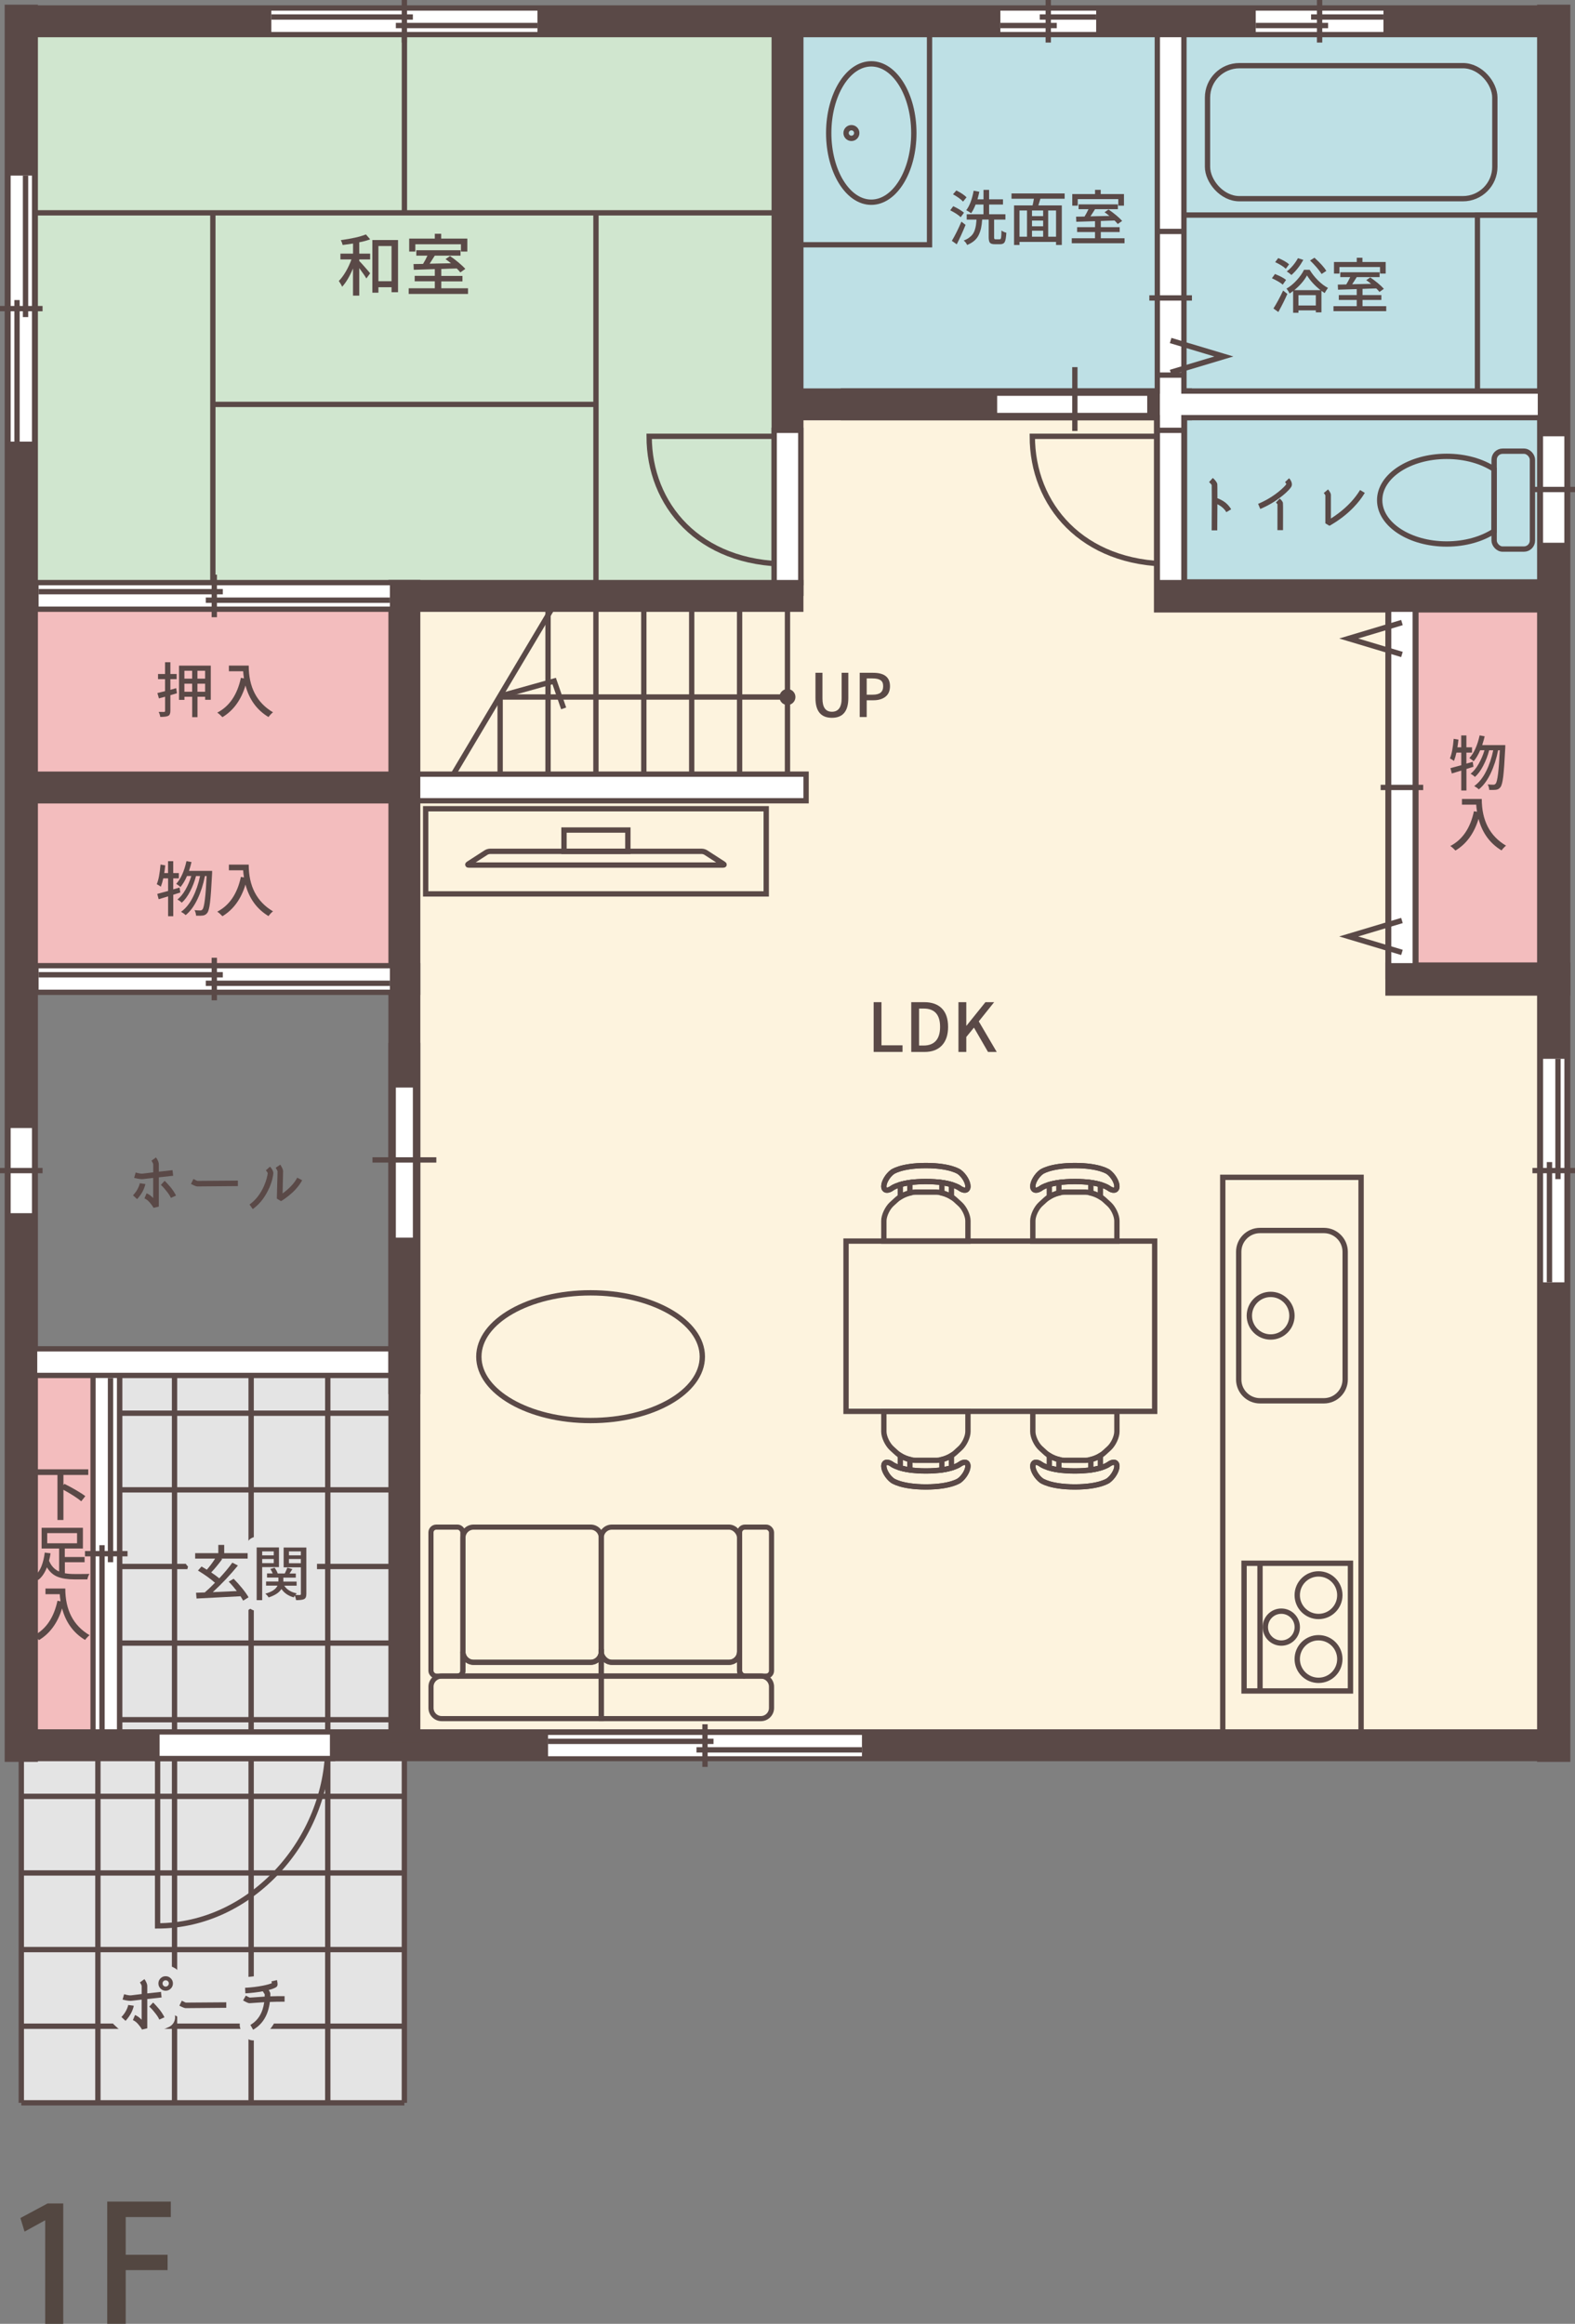 <?xml version="1.0" encoding="UTF-8"?><svg id="_レイヤー_2" xmlns="http://www.w3.org/2000/svg" viewBox="0 0 371.97 548.84"><rect x="0" y="0" width="371.97" height="548.84" fill="#808080" stroke="none"/><defs><style>.cls-1{stroke:#e4e4e4;stroke-linecap:round;stroke-linejoin:round;stroke-width:5.03px;}.cls-1,.cls-2{fill:#e4e4e4;}.cls-3,.cls-4,.cls-5,.cls-6,.cls-7,.cls-8,.cls-9,.cls-10,.cls-11,.cls-12,.cls-13,.cls-14,.cls-15,.cls-16,.cls-17,.cls-18,.cls-19,.cls-20{fill:none;}.cls-3,.cls-4,.cls-5,.cls-9,.cls-10,.cls-11,.cls-12,.cls-13,.cls-14,.cls-15,.cls-16,.cls-17,.cls-19,.cls-20{stroke:#5a4947;}.cls-3,.cls-5{stroke-width:7.85px;}.cls-3,.cls-6,.cls-15,.cls-16,.cls-17,.cls-18{stroke-linecap:square;}.cls-4{stroke-dasharray:0 2.51;}.cls-4,.cls-10{stroke-width:1.25px;}.cls-21{fill:#f3bdbe;}.cls-22{fill:#fdf3de;}.cls-23{fill:#bee0e5;}.cls-24{fill:#d0e6cf;}.cls-25{fill:#5a4947;}.cls-26{fill:#534741;}.cls-6{stroke-width:4.02px;}.cls-6,.cls-7,.cls-8,.cls-18{stroke:#fff;}.cls-7{stroke-dasharray:0 2.01;stroke-width:2.51px;}.cls-8,.cls-18{stroke-width:5.03px;}.cls-9{stroke-width:1.29px;}.cls-11{stroke-width:1.26px;}.cls-12{stroke-width:1.26px;}.cls-13{stroke-width:1.21px;}.cls-14{stroke-dasharray:0 2.72;stroke-width:1.36px;}.cls-15{stroke-width:7.54px;}.cls-16,.cls-20{stroke-width:7.54px;}.cls-17,.cls-19{stroke-width:7.54px;}</style></defs><g id="_文字"><g><rect class="cls-2" x="5.03" y="321.71" width="90.47" height="174.94"/><rect class="cls-21" x="5.03" y="140.74" width="90.47" height="90.48"/><rect class="cls-24" x="5.03" y="5.03" width="180.97" height="135.72"/><rect class="cls-23" x="276.47" y="95.5" width="90.47" height="45.24"/><polygon class="cls-22" points="366.94 140.74 276.47 140.75 276.47 95.5 185.99 95.5 185.99 188.5 95.5 188.5 95.5 412.19 366.94 412.19 366.94 140.74"/><rect class="cls-21" x="331.75" y="140.74" width="35.19" height="90.48"/><rect class="cls-21" x="5.03" y="321.71" width="19.06" height="90.48"/><rect class="cls-22" x="95.52" y="140.74" width="90.47" height="47.75"/><rect class="cls-23" x="185.98" y="5.03" width="180.97" height="90.48"/><g><line class="cls-12" x1="41.22" y1="321.71" x2="41.22" y2="496.64"/><line class="cls-12" x1="59.31" y1="321.71" x2="59.31" y2="496.64"/><line class="cls-12" x1="77.41" y1="321.71" x2="77.41" y2="496.64"/><line class="cls-12" x1="5.03" y1="424.26" x2="95.5" y2="424.26"/><line class="cls-12" x1="25.13" y1="406.16" x2="95.5" y2="406.16"/><line class="cls-12" x1="25.13" y1="388.06" x2="95.5" y2="388.06"/><line class="cls-12" x1="25.13" y1="369.97" x2="95.5" y2="369.97"/><line class="cls-12" x1="25.13" y1="351.87" x2="95.5" y2="351.87"/><line class="cls-12" x1="25.13" y1="333.77" x2="95.5" y2="333.77"/><line class="cls-12" x1="5.03" y1="442.35" x2="95.5" y2="442.35"/><line class="cls-12" x1="5.03" y1="460.45" x2="95.5" y2="460.45"/><line class="cls-12" x1="5.03" y1="478.55" x2="95.5" y2="478.55"/><line class="cls-12" x1="5.03" y1="496.64" x2="95.5" y2="496.64"/><line class="cls-12" x1="23.12" y1="412.19" x2="23.12" y2="496.64"/><line class="cls-12" x1="95.5" y1="412.73" x2="95.5" y2="496.64"/><line class="cls-12" x1="5.03" y1="412.73" x2="5.03" y2="496.64"/></g><polyline class="cls-5" points="366.94 140.74 276.45 140.74 276.45 95.5"/><line class="cls-16" x1="95.5" y1="231.23" x2="95.5" y2="140.74"/><g><path class="cls-25" d="M84.85,57.22v2.68h2.57v1.37h-2.57v.37c.29,.29,.74,.78,1.35,1.48,.61,.7,1.02,1.17,1.22,1.43l-.9,1.22c-.26-.48-.82-1.29-1.67-2.45v6.5h-1.48v-6.42c-.8,1.9-1.66,3.35-2.57,4.33-.12-.33-.38-.79-.78-1.37,.57-.57,1.12-1.32,1.66-2.24s.97-1.88,1.32-2.85h-2.6v-1.37h2.98v-2.38c-.63,.1-1.46,.22-2.46,.34-.05-.27-.19-.65-.42-1.15,2.56-.34,4.53-.79,5.92-1.34l1,1.15c-.79,.3-1.64,.54-2.56,.7Zm3.09-.53h6.06v12.33h-1.53v-1.18h-3.1v1.29h-1.43v-12.44Zm1.43,9.73h3.1v-8.31h-3.1v8.31Z"/><path class="cls-25" d="M104.2,68.09h6.33v1.33h-14.01v-1.33h6.17v-1.65h-4.75v-1.29h4.75v-1.59c-1.09,.03-2.75,.08-4.97,.16l-.06-1.36c.42,0,1.16,0,2.25-.03,.35-.56,.7-1.21,1.04-1.95h-2.63v-1.28h10.44v1.28h-6.08c-.55,.89-.96,1.53-1.21,1.9,.44,0,1.23-.03,2.37-.05,1.14-.03,2.03-.04,2.67-.05-.52-.43-.95-.75-1.29-.98l1.06-.73c.67,.45,1.34,.96,2.03,1.54,.69,.58,1.22,1.08,1.58,1.5l-1.17,.83c-.2-.26-.48-.57-.84-.93-.39,0-1,.03-1.82,.05-.82,.03-1.43,.05-1.84,.07v1.64h5v1.29h-5v1.65Zm-6.11-10.4v1.73h-1.45v-3.07h6.05v-1.14h1.51v1.14h6.17v3.07h-1.51v-1.73h-10.77Z"/></g><line class="cls-3" x1="5.03" y1="5.03" x2="5.03" y2="412.19"/><line class="cls-19" x1="366.94" y1="5.03" x2="5.03" y2="5.03"/><line class="cls-3" x1="366.94" y1="5.03" x2="366.94" y2="412.19"/><line class="cls-17" x1="5.03" y1="140.74" x2="185.98" y2="140.74"/><line class="cls-16" x1="5.03" y1="412.19" x2="366.94" y2="412.19"/><line class="cls-20" x1="185.99" y1="140.74" x2="185.99" y2="5.03"/><line class="cls-20" x1="276.47" y1="95.5" x2="366.94" y2="95.5"/><line class="cls-20" x1="276.47" y1="105.56" x2="276.47" y2="5.03"/><line class="cls-20" x1="276.47" y1="130.69" x2="276.47" y2="140.74"/><polyline class="cls-20" points="5.03 231.22 95.5 231.22 95.5 411.45"/><line class="cls-20" x1="5.03" y1="185.99" x2="95.5" y2="185.99"/><line class="cls-20" x1="25.13" y1="412.19" x2="25.13" y2="321.71"/><line class="cls-20" x1="276.47" y1="95.5" x2="185.99" y2="95.5"/><line class="cls-20" x1="5.03" y1="321.71" x2="95.5" y2="321.71"/><g><line class="cls-12" x1="50.27" y1="95.51" x2="140.75" y2="95.51"/><line class="cls-12" x1="5.03" y1="50.27" x2="185.99" y2="50.27"/><line class="cls-12" x1="50.27" y1="140.75" x2="50.27" y2="50.27"/><line class="cls-12" x1="95.51" y1="50.27" x2="95.51" y2="5.03"/><line class="cls-12" x1="140.75" y1="140.75" x2="140.75" y2="50.27"/></g><line class="cls-8" x1="8.8" y1="321.71" x2="91.73" y2="321.71"/><g><line class="cls-15" x1="277.73" y1="95.5" x2="202.32" y2="95.5"/><line class="cls-6" x1="268.93" y1="95.5" x2="237.51" y2="95.5"/><line class="cls-7" x1="233.74" y1="96.76" x2="202.32" y2="96.76"/><line class="cls-12" x1="253.85" y1="86.71" x2="253.85" y2="101.79"/></g><g><rect class="cls-12" x="276.47" y="5.03" width="90.47" height="45.76"/><rect class="cls-10" x="285.18" y="15.51" width="67.86" height="31.42" rx="7.54" ry="7.54"/><rect class="cls-10" x="348.93" y="50.79" width="18.01" height="44.72"/></g><g><line class="cls-8" x1="326.73" y1="5.03" x2="296.57" y2="5.03"/><line class="cls-12" x1="311.65" y1="10.05" x2="311.65"/><line class="cls-12" x1="326.73" y1="4.02" x2="309.64" y2="4.02"/><line class="cls-12" x1="313.66" y1="6.03" x2="296.57" y2="6.03"/></g><g><line class="cls-8" x1="64.08" y1="5.03" x2="126.93" y2="5.03"/><line class="cls-12" x1="95.5" y1="10.05" x2="95.5"/><line class="cls-12" x1="64.08" y1="4.02" x2="97.51" y2="4.02"/><line class="cls-12" x1="93.49" y1="6.03" x2="126.93" y2="6.03"/></g><g><line class="cls-8" x1="258.88" y1="5.03" x2="236.26" y2="5.03"/><line class="cls-12" x1="247.57" y1="10.05" x2="247.57"/><line class="cls-12" x1="258.88" y1="4.02" x2="245.56" y2="4.02"/><line class="cls-12" x1="249.58" y1="6.03" x2="236.26" y2="6.03"/></g><line class="cls-18" x1="276.47" y1="11.31" x2="276.47" y2="51.52"/><line class="cls-18" x1="360.66" y1="95.5" x2="276.47" y2="95.5"/><line class="cls-18" x1="276.47" y1="101.79" x2="276.47" y2="91.73"/><g><line class="cls-18" x1="366.94" y1="105.56" x2="366.94" y2="125.67"/><line class="cls-12" x1="361.92" y1="115.61" x2="371.97" y2="115.61"/></g><g><line class="cls-18" x1="5.03" y1="268.93" x2="5.03" y2="284.01"/><line class="cls-12" x1="10.05" y1="276.47" y2="276.47"/></g><g><line class="cls-8" x1="129.43" y1="412.27" x2="203.57" y2="412.27"/><line class="cls-12" x1="166.5" y1="417.3" x2="166.5" y2="407.24"/><line class="cls-12" x1="129.43" y1="411.27" x2="168.51" y2="411.27"/><line class="cls-12" x1="164.49" y1="413.28" x2="203.57" y2="413.28"/></g><g><line class="cls-8" x1="366.95" y1="302.86" x2="366.95" y2="250.07"/><line class="cls-12" x1="371.97" y1="276.47" x2="361.92" y2="276.47"/><line class="cls-12" x1="365.94" y1="302.86" x2="365.94" y2="274.46"/><line class="cls-12" x1="367.95" y1="278.48" x2="367.95" y2="250.07"/></g><g><line class="cls-8" x1="5.03" y1="104.3" x2="5.03" y2="41.47"/><line class="cls-12" x1="10.05" y1="72.89" y2="72.89"/><line class="cls-12" x1="4.02" y1="104.3" x2="4.02" y2="70.87"/><line class="cls-12" x1="6.03" y1="74.89" x2="6.03" y2="41.47"/></g><g><path class="cls-12" d="M77.43,412.19c0,22.21-18,42.66-40.21,42.66v-42.66h40.21Z"/><line class="cls-16" x1="40.21" y1="412.19" x2="75.4" y2="412.19"/><line class="cls-18" x1="40.21" y1="412.19" x2="75.4" y2="412.19"/></g><g><path class="cls-12" d="M276.47,133.21c-20.94,0-32.67-13.99-32.67-30.16h32.67v30.16Z"/><line class="cls-16" x1="276.47" y1="104.78" x2="276.47" y2="134.46"/><line class="cls-18" x1="276.47" y1="104.78" x2="276.47" y2="134.46"/></g><g><path class="cls-12" d="M185.98,133.21c-20.94,0-32.67-13.99-32.67-30.16h32.67v30.16Z"/><line class="cls-16" x1="185.98" y1="104.78" x2="185.98" y2="134.46"/><line class="cls-18" x1="185.98" y1="104.78" x2="185.98" y2="134.46"/></g><g><rect class="cls-12" x="352.87" y="106.56" width="9.05" height="23.12" rx="2.01" ry="2.01"/><path class="cls-12" d="M341.66,128.48c4.37,0,8.32-1.16,11.19-3.03l.03-14.62c-2.87-1.89-6.83-3.05-11.22-3.05-8.74,0-15.82,4.64-15.82,10.35s7.08,10.35,15.82,10.35Z"/></g><g><line class="cls-18" x1="276.47" y1="57.8" x2="276.47" y2="85.45"/><line class="cls-12" x1="281.5" y1="70.37" x2="271.44" y2="70.37"/><polyline class="cls-9" points="276.47 80.42 289.04 84.19 276.47 87.96"/></g><g><rect class="cls-10" x="185.99" y="5.03" width="33.54" height="52.78"/><path class="cls-11" d="M205.77,15.08c-5.55,0-10.05,7.31-10.05,16.34s4.5,16.34,10.05,16.34,10.05-7.31,10.05-16.34-4.5-16.34-10.05-16.34Z"/><path class="cls-11" d="M199.82,31.42c0,.69,.56,1.26,1.26,1.26s1.26-.56,1.26-1.26-.56-1.26-1.26-1.26-1.26,.56-1.26,1.26Z"/></g><rect class="cls-4" x="191.02" y="60.32" width="28.52" height="30.16"/><line class="cls-3" x1="331.1" y1="231.23" x2="366.94" y2="231.23"/><g><rect class="cls-12" x="288.78" y="278.06" width="32.67" height="131.37"/><path class="cls-12" d="M297.58,290.62h15.08c2.77,0,5.03,2.25,5.03,5.03v30.16c0,2.77-2.25,5.03-5.03,5.03h-15.08c-2.77,0-5.03-2.25-5.03-5.03v-30.16c0-2.78,2.25-5.03,5.03-5.03Z"/><rect class="cls-12" x="293.81" y="369.21" width="25.13" height="30.16"/><line class="cls-12" x1="297.58" y1="369.21" x2="297.58" y2="399.37"/><path class="cls-12" d="M300.09,305.71c-2.77,0-5.03,2.25-5.03,5.03s2.25,5.03,5.03,5.03,5.03-2.25,5.03-5.03-2.25-5.03-5.03-5.03Z"/><path class="cls-12" d="M311.4,371.72c-2.78,0-5.03,2.25-5.03,5.03s2.25,5.03,5.03,5.03,5.03-2.25,5.03-5.03-2.25-5.03-5.03-5.03Z"/><path class="cls-12" d="M311.4,386.8c-2.78,0-5.03,2.25-5.03,5.03s2.25,5.03,5.03,5.03,5.03-2.25,5.03-5.03-2.25-5.03-5.03-5.03Z"/><path class="cls-12" d="M302.61,380.52c-2.08,0-3.77,1.69-3.77,3.77s1.69,3.77,3.77,3.77,3.77-1.69,3.77-3.77-1.69-3.77-3.77-3.77Z"/></g><rect class="cls-14" x="323.46" y="369.21" width="37.2" height="36.69"/><g><line class="cls-8" x1="25.1" y1="408.42" x2="25.1" y2="325.46"/><line class="cls-12" x1="30.12" y1="366.95" x2="20.07" y2="366.95"/><line class="cls-12" x1="24.09" y1="408.42" x2="24.09" y2="364.94"/><line class="cls-12" x1="26.1" y1="368.96" x2="26.1" y2="325.46"/></g><g><line class="cls-8" x1="92.08" y1="140.74" x2="9.12" y2="140.74"/><line class="cls-12" x1="50.61" y1="135.72" x2="50.61" y2="145.77"/><line class="cls-12" x1="92.08" y1="141.75" x2="48.6" y2="141.75"/><line class="cls-12" x1="52.62" y1="139.74" x2="9.12" y2="139.74"/></g><g><line class="cls-8" x1="92.08" y1="231.22" x2="9.12" y2="231.22"/><line class="cls-12" x1="50.61" y1="226.2" x2="50.61" y2="236.25"/><line class="cls-12" x1="92.08" y1="232.23" x2="48.6" y2="232.23"/><line class="cls-12" x1="52.62" y1="230.22" x2="9.12" y2="230.22"/></g><g><path class="cls-25" d="M303.73,66.11l-.78,1.12c-.27-.24-.64-.5-1.13-.78-.49-.28-.96-.52-1.43-.73l.72-1c1.15,.45,2.03,.91,2.62,1.39Zm-1.83,7.58l-1.15-.83c.76-1.2,1.52-2.61,2.29-4.24l1,.8c-.56,1.28-1.27,2.71-2.13,4.27Zm2.55-11.26l-.78,1.05c-.56-.53-1.4-1.05-2.51-1.57l.72-.96c1.12,.46,1.97,.95,2.56,1.47Zm3.53,1.29h1.32c.54,.89,1.19,1.72,1.97,2.5,.78,.78,1.57,1.37,2.36,1.78-.31,.42-.57,.82-.78,1.22-.14-.08-.39-.26-.76-.53v5.08h-1.33v-.47h-4.1v.57h-1.26v-5.14c-.3,.23-.59,.43-.85,.6-.12-.32-.36-.71-.72-1.16,.85-.49,1.66-1.15,2.42-1.99,.76-.83,1.34-1.66,1.72-2.46Zm-1.44-2.74l1.27,.4c-.77,1.39-1.7,2.59-2.81,3.57-.44-.4-.81-.67-1.11-.83,.51-.39,1-.86,1.47-1.42s.86-1.13,1.18-1.73Zm-.86,7.55h6.19c-1.37-1.08-2.43-2.24-3.19-3.48-.71,1.27-1.71,2.42-3.01,3.48Zm.98,3.62h4.1v-2.44h-4.1v2.44Zm6.58-8.17l-1.11,.73c-.26-.42-.65-.94-1.16-1.54-.52-.6-1.04-1.15-1.57-1.65l1.04-.65c1.37,1.24,2.3,2.27,2.8,3.1Z"/><path class="cls-25" d="M321.77,72.31h5.62v1.18h-12.46v-1.18h5.49v-1.47h-4.23v-1.15h4.23v-1.41c-.97,.03-2.44,.07-4.42,.14l-.05-1.21c.37,0,1.03,0,2-.03,.31-.5,.62-1.08,.93-1.73h-2.34v-1.14h9.28v1.14h-5.4c-.49,.79-.85,1.36-1.08,1.69,.39,0,1.09-.03,2.11-.05,1.02-.02,1.8-.04,2.37-.05-.46-.38-.84-.67-1.15-.87l.94-.65c.59,.4,1.19,.85,1.81,1.36s1.08,.96,1.41,1.34l-1.04,.73c-.18-.23-.42-.51-.75-.83-.35,0-.89,.03-1.62,.05-.73,.02-1.27,.04-1.63,.06v1.46h4.45v1.15h-4.45v1.47Zm-5.43-9.24v1.54h-1.29v-2.73h5.38v-1.01h1.34v1.01h5.49v2.73h-1.34v-1.54h-9.57Z"/></g><g><path class="cls-25" d="M227.67,50.23l-.78,1.07c-.54-.53-1.36-1.07-2.48-1.63l.72-.97c1.14,.54,1.98,1.06,2.54,1.54Zm-.61,2.12l.98,.76c-.66,1.63-1.36,3.16-2.08,4.59l-1.16-.82c.76-1.27,1.51-2.78,2.26-4.53Zm1.21-5.75l-.82,1.01c-.57-.6-1.37-1.17-2.38-1.72l.79-.91c1.08,.54,1.88,1.08,2.41,1.62Zm6.87,9.92h.96c.17,0,.27-.12,.32-.36,.05-.24,.08-.81,.1-1.72,.29,.22,.67,.4,1.15,.53-.06,1.07-.18,1.79-.37,2.16-.19,.37-.55,.55-1.07,.55h-1.29c-.57,0-.96-.12-1.15-.35-.19-.23-.29-.67-.29-1.3v-4.17h-1.54c-.06,.79-.14,1.46-.26,2.01-.12,.54-.3,1.08-.55,1.61-.25,.53-.6,.99-1.05,1.38s-1.02,.72-1.69,1c-.21-.46-.48-.81-.82-1.05,.49-.18,.91-.4,1.25-.65,.35-.25,.63-.51,.84-.79,.21-.28,.39-.61,.52-1s.23-.77,.28-1.14c.06-.37,.1-.82,.14-1.36h-2.31v-1.26h3.96v-2.3h-1.86c-.33,.85-.68,1.53-1.05,2.05-.51-.35-.9-.59-1.16-.71,.79-1.03,1.38-2.56,1.75-4.61l1.34,.25c-.11,.55-.26,1.15-.44,1.79h1.43v-2.24h1.32v2.24h3.28v1.23h-3.28v2.3h3.85v1.26h-2.67v4.17c0,.2,.02,.33,.07,.39,.05,.06,.15,.09,.3,.09Z"/><path class="cls-25" d="M251.43,46.94h-5.72c-.26,.83-.42,1.35-.48,1.57h5.54v9.35h-1.36v-.73h-8.63v.73h-1.29v-9.35h4.38c.12-.51,.22-1.03,.31-1.57h-5.29v-1.25h12.55v1.25Zm-10.65,2.77v6.19h1.77v-6.19h-1.77Zm5.58,1.33v-1.33h-2.63v1.33h2.63Zm0,2.4v-1.34h-2.63v1.34h2.63Zm-2.63,1.05v1.41h2.63v-1.41h-2.63Zm5.68,1.41v-6.19h-1.86v6.19h1.86Z"/><path class="cls-25" d="M259.96,56.27h5.62v1.18h-12.46v-1.18h5.49v-1.47h-4.23v-1.15h4.23v-1.41c-.97,.03-2.44,.07-4.42,.14l-.05-1.21c.37,0,1.03,0,2-.03,.31-.5,.62-1.08,.93-1.73h-2.34v-1.14h9.28v1.14h-5.4c-.49,.79-.85,1.36-1.08,1.69,.39,0,1.09-.03,2.11-.05,1.02-.02,1.8-.04,2.37-.05-.46-.38-.84-.67-1.15-.87l.94-.65c.59,.4,1.19,.85,1.81,1.36s1.08,.96,1.41,1.34l-1.04,.73c-.18-.23-.42-.51-.75-.83-.35,0-.89,.03-1.62,.05-.73,.02-1.27,.04-1.63,.06v1.46h4.45v1.15h-4.45v1.47Zm-5.43-9.24v1.54h-1.29v-2.73h5.38v-1.01h1.34v1.01h5.49v2.73h-1.34v-1.54h-9.57Z"/></g><g><path class="cls-25" d="M206.33,248.44v-11.75h1.85v10.19h4.97v1.56h-6.83Z"/><path class="cls-25" d="M215.21,248.44v-11.75h3.05c1.82,0,3.22,.5,4.19,1.49s1.46,2.44,1.46,4.34-.49,3.36-1.46,4.39-2.34,1.54-4.11,1.54h-3.15Zm1.85-1.51h1.08c1.27,0,2.23-.37,2.89-1.11,.66-.74,.99-1.84,.99-3.3,0-2.88-1.29-4.32-3.88-4.32h-1.08v8.73Z"/><path class="cls-25" d="M226.36,248.44v-11.75h1.85v5.56h.05l4.47-5.56h2.06l-3.63,4.54,4.24,7.22h-2.06l-3.32-5.75-1.81,2.21v3.54h-1.85Z"/></g><g><path class="cls-25" d="M287.49,114.28c.02,.15,.03,1.28,.03,3.39,.23,.08,.46,.18,.7,.3,.24,.12,.51,.27,.82,.47,.31,.2,.62,.46,.93,.78,.3,.32,.57,.67,.8,1.06l-1.14,.68c-.42-.71-1.01-1.27-1.77-1.69-.11-.06-.23-.12-.35-.18v.86c0,1.72-.02,3.49-.03,5.31h-1.32c.04-6.44,.04-10.01,.01-10.72-.1-.17-.31-.41-.62-.69l.89-.97c.15,.13,.3,.28,.44,.44,.35,.39,.55,.71,.6,.97Z"/><path class="cls-25" d="M302.83,117.12c-1.57,1.27-3.3,2.29-5.19,3.09l-.51-1.21c1.73-.73,3.31-1.66,4.75-2.8,.52-.42,.94-.79,1.27-1.12,.33-.33,.54-.57,.63-.72-.02-.15-.12-.31-.29-.5l.96-.91c.14,.15,.26,.31,.37,.5,.27,.46,.35,.89,.24,1.29-.07,.24-.32,.58-.73,1.02-.41,.44-.91,.89-1.49,1.36Zm.18,8.09h-1.32c.02-3.44,.02-5.48,.01-6.12-.09-.12-.21-.25-.36-.39l.9-.96c.09,.09,.19,.19,.29,.29,.27,.29,.42,.53,.46,.73,.03,.12,.04,1.24,.03,3.35,0,1.07,0,2.1-.01,3.09Z"/><path class="cls-25" d="M319.69,119.81c-.82,.86-1.73,1.66-2.71,2.41-.5,.38-1.01,.73-1.52,1.07-.52,.33-.87,.55-1.05,.65-.18,.1-.33,.18-.44,.24l-.96-.58v-6.62c-.07-.14-.19-.32-.37-.54l1.01-.85c.1,.12,.2,.25,.3,.4,.25,.37,.37,.67,.37,.91v5.56c.64-.4,1.26-.83,1.87-1.3,2.12-1.62,3.8-3.43,5.02-5.43l1.12,.68c-.72,1.19-1.6,2.33-2.65,3.41Z"/></g><g><path class="cls-25" d="M20.84,348.35h-5.86v2.4l.24-.29c.84,.41,1.74,.89,2.7,1.45,.96,.56,1.7,1.04,2.23,1.45l-.96,1.21c-.94-.78-2.35-1.69-4.21-2.71v7.13h-1.41v-10.63h-5.26v-1.34h12.54v1.34Z"/><path class="cls-25" d="M15.32,368.97v2.6c.63,.12,1.41,.18,2.34,.18,1.86,0,3.01,0,3.46-.03-.23,.39-.39,.82-.49,1.3h-3.05c-1.6,0-2.92-.2-3.96-.61s-1.89-1.15-2.54-2.24c-.51,1.33-1.19,2.33-2.05,2.99-.3-.36-.62-.66-.94-.9,.74-.56,1.3-1.35,1.7-2.35,.39-1,.65-2.08,.77-3.22l1.38,.17c-.08,.56-.2,1.15-.36,1.75,.51,1.23,1.3,2.08,2.38,2.55v-5.43h-4.13v-4.9h9.75v4.9h-4.28v2.01h4.68v1.23h-4.68Zm-4.17-6.88v2.4h7.05v-2.4h-7.05Z"/><path class="cls-25" d="M10.75,375.17h4.67c0,5.1,1.91,8.77,5.74,11.03-.16,.11-.35,.28-.57,.52s-.39,.44-.5,.6c-2.74-1.65-4.55-4.14-5.43-7.45-1.05,3.44-2.87,5.93-5.45,7.48-.44-.47-.85-.83-1.22-1.07,2.87-1.49,4.73-4.22,5.58-8.21l.73,.12c-.1-.64-.17-1.2-.19-1.68h-3.37v-1.34Z"/></g><g><path class="cls-25" d="M41.61,162.52l.18,1.21-1.55,.46v3.7c0,.63-.17,1.02-.51,1.18-.33,.17-.96,.25-1.88,.25-.04-.33-.16-.73-.37-1.18,.37,0,.79,.01,1.26,.01,.17,0,.25-.1,.25-.26v-3.34c-.44,.12-.93,.25-1.46,.4l-.36-1.27s.63-.16,1.81-.44v-2.84h-1.66v-1.22h1.66v-2.77h1.26v2.77h1.48v1.22h-1.48v2.52l1.37-.39Zm.67-5.31h7.5v8.06h-1.33v-.71h-1.81v4.82h-1.25v-4.82h-1.83v.73h-1.28v-8.09Zm3.1,1.21h-1.83v1.86h1.83v-1.86Zm-1.83,4.96h1.83v-1.91h-1.83v1.91Zm4.89-3.1v-1.86h-1.81v1.86h1.81Zm-1.81,3.1h1.81v-1.91h-1.81v1.91Z"/><path class="cls-25" d="M54.07,157.2h4.67c0,5.1,1.91,8.77,5.74,11.03-.16,.11-.35,.28-.57,.52s-.39,.44-.5,.6c-2.74-1.65-4.55-4.14-5.43-7.45-1.05,3.44-2.87,5.93-5.45,7.48-.44-.47-.85-.83-1.22-1.07,2.87-1.49,4.73-4.22,5.58-8.21l.73,.12c-.1-.64-.17-1.2-.19-1.68h-3.37v-1.34Z"/></g><g><path class="cls-25" d="M42.41,209.63l.17,1.16c-.74,.24-1.29,.42-1.66,.53v5.08h-1.22v-4.7l-2.23,.68-.33-1.26c.12-.03,.97-.26,2.56-.69v-2.98h-1.14c-.16,.72-.35,1.38-.58,1.97-.22-.18-.54-.38-.96-.6,.42-.96,.71-2.5,.89-4.63l1.12,.19c-.09,.81-.17,1.42-.24,1.82h.9v-2.81h1.22v2.81h1.33v1.25h-1.33v2.6l1.5-.43Zm2.27-3.95h5.42c0,.3,0,.51-.01,.62-.16,3.21-.32,5.47-.48,6.8-.16,1.33-.38,2.17-.66,2.51-.25,.35-.6,.56-1.04,.62-.3,.05-.83,.06-1.61,.03-.02-.46-.14-.9-.36-1.3,.5,.05,.96,.07,1.38,.07,.21,0,.38-.09,.51-.26,.42-.48,.75-3.1,.97-7.87h-.4c-.39,1.97-.97,3.78-1.75,5.43-.78,1.65-1.71,2.92-2.8,3.8-.32-.3-.69-.56-1.09-.78,1.09-.78,2.02-1.92,2.78-3.43,.76-1.51,1.33-3.18,1.71-5.02h-.96c-.33,1.27-.79,2.47-1.39,3.62-.59,1.15-1.25,2.04-1.97,2.68-.31-.31-.66-.56-1.03-.75,.69-.54,1.33-1.32,1.9-2.32s1.04-2.08,1.38-3.24h-1.01c-.46,1.06-.97,1.93-1.54,2.6-.35-.3-.69-.55-1.01-.75,1.08-1.17,1.89-2.96,2.42-5.36l1.19,.22c-.11,.5-.3,1.19-.58,2.06Z"/><path class="cls-25" d="M54.07,204.21h4.67c0,5.1,1.91,8.77,5.74,11.03-.16,.11-.35,.28-.57,.52s-.39,.44-.5,.6c-2.74-1.65-4.55-4.14-5.43-7.45-1.05,3.44-2.87,5.93-5.45,7.48-.44-.47-.85-.83-1.22-1.07,2.87-1.49,4.73-4.22,5.58-8.21l.73,.12c-.1-.64-.17-1.2-.19-1.68h-3.37v-1.34Z"/></g><g><path class="cls-25" d="M34.32,279.63c0,.06-.02,.13-.04,.23-.02,.1-.07,.28-.17,.55-.09,.27-.2,.54-.33,.8-.13,.27-.32,.59-.57,.96s-.53,.72-.83,1.04l-.97-.9c.59-.62,1.04-1.29,1.34-2.02,.15-.35,.24-.63,.26-.83l1.3,.18Zm.29,2.2c.54,.21,1.06,.59,1.57,1.12v-4.75c-1.3,.15-2.05,.24-2.24,.26-.11,.02-.24,.03-.37,.03-.3,0-.66-.04-1.09-.12-.3-.06-.56-.12-.8-.18l.36-1.27c.8,.23,1.37,.32,1.7,.26,.21-.04,1.03-.14,2.45-.3v-1.9c0-.08-.06-.24-.18-.47-.08-.14-.16-.26-.24-.37l1.07-.78c.11,.15,.22,.32,.32,.51,.23,.42,.35,.79,.35,1.11v1.75c1.05-.12,2.13-.24,3.24-.36l.14,1.32c-1.12,.12-2.24,.24-3.38,.37v6.91l-1.25,.3c-.19-.38-.49-.8-.89-1.26-.4-.46-.81-.79-1.25-.97l.5-1.21Zm4.28-2.94c.06,.06,.14,.13,.24,.23,.09,.1,.26,.27,.5,.53s.47,.52,.68,.78c.21,.26,.44,.57,.68,.93s.43,.7,.58,1.01l-1.21,.55c-.19-.44-.5-.93-.93-1.47-.43-.54-.74-.91-.94-1.12-.2-.21-.37-.37-.5-.48l.9-.97Z"/><path class="cls-25" d="M46.64,278.9c.68,0,3.87-.02,9.54-.07v1.3c-5.97,.06-9.16,.08-9.59,.08-.24,0-.68-.17-1.32-.5-.08-.04-.14-.06-.17-.08l.58-1.18s.1,.05,.19,.1c.39,.2,.64,.32,.75,.35Z"/><path class="cls-25" d="M63.54,280.66c-.42,.93-.91,1.79-1.48,2.56-.69,.93-1.48,1.71-2.37,2.34l-.76-1.08c1.43-1.02,2.57-2.47,3.41-4.36,.29-.65,.5-1.26,.65-1.83,.15-.58,.23-.99,.24-1.23-.06-.17-.2-.38-.44-.65l.98-.87c.12,.13,.24,.28,.36,.44,.28,.41,.42,.76,.42,1.05,0,.32-.08,.82-.25,1.5-.17,.67-.42,1.39-.75,2.13Zm3.92,.65c1.25-1.02,2.16-2.07,2.74-3.17l1.16,.61c-.37,.7-.86,1.39-1.47,2.06-.48,.54-1.03,1.05-1.63,1.54-.69,.56-1.33,1.01-1.9,1.33l-.98-.6c.1-3.74,.16-5.88,.17-6.43-.05-.18-.19-.46-.44-.85l1.09-.73c.1,.16,.2,.33,.3,.51,.24,.43,.36,.78,.36,1.04,0,.44-.04,2.19-.12,5.24,.24-.18,.48-.36,.72-.55Z"/></g><g><path class="cls-25" d="M347.82,179.93l.17,1.16c-.74,.24-1.29,.42-1.66,.53v5.08h-1.22v-4.7l-2.23,.68-.33-1.26c.12-.03,.97-.26,2.56-.69v-2.98h-1.14c-.16,.72-.35,1.38-.58,1.97-.22-.18-.54-.38-.96-.6,.42-.96,.71-2.5,.89-4.63l1.12,.19c-.09,.81-.17,1.42-.24,1.82h.9v-2.81h1.22v2.81h1.33v1.25h-1.33v2.6l1.5-.43Zm2.27-3.95h5.42c0,.3,0,.51-.01,.62-.16,3.21-.32,5.47-.48,6.8-.16,1.33-.38,2.17-.66,2.51-.25,.35-.6,.56-1.04,.62-.3,.05-.83,.06-1.61,.03-.02-.46-.14-.9-.36-1.3,.5,.05,.96,.07,1.38,.07,.21,0,.38-.09,.51-.26,.42-.48,.75-3.1,.97-7.87h-.4c-.39,1.97-.97,3.78-1.75,5.43-.78,1.65-1.71,2.92-2.8,3.8-.32-.3-.69-.56-1.09-.78,1.09-.78,2.02-1.92,2.78-3.43,.76-1.51,1.33-3.18,1.71-5.02h-.96c-.33,1.27-.79,2.47-1.39,3.62-.59,1.15-1.25,2.04-1.97,2.68-.31-.31-.66-.56-1.03-.75,.69-.54,1.33-1.32,1.9-2.32s1.04-2.08,1.38-3.24h-1.01c-.46,1.06-.97,1.93-1.54,2.6-.35-.3-.69-.55-1.01-.75,1.08-1.17,1.89-2.96,2.42-5.36l1.19,.22c-.11,.5-.3,1.19-.58,2.06Z"/><path class="cls-25" d="M345.28,188.7h4.67c0,5.1,1.91,8.77,5.74,11.03-.16,.11-.35,.28-.57,.52s-.39,.44-.5,.6c-2.74-1.65-4.55-4.14-5.43-7.45-1.05,3.44-2.87,5.93-5.45,7.48-.44-.47-.85-.83-1.22-1.07,2.87-1.49,4.73-4.22,5.58-8.21l.73,.12c-.1-.64-.17-1.2-.19-1.68h-3.37v-1.34Z"/></g><g><path class="cls-1" d="M58.68,377.26l-1.25,.78s-.23-.38-.62-1.04c-4.17,.23-7.63,.41-10.39,.54l-.12-1.37c.29,0,.97-.03,2.06-.07,.77-.66,1.57-1.42,2.41-2.29-1.09-.96-2.43-1.92-4.02-2.88l.85-.96s.44,.26,1.25,.76c.73-.84,1.38-1.71,1.95-2.62h-4.71v-1.29h5.47v-1.94h1.39v1.94h5.54v1.29h-6.26l.25,.12c-.91,1.23-1.77,2.28-2.6,3.14,.82,.55,1.46,1.02,1.9,1.4,1.25-1.33,2.28-2.57,3.09-3.71l1.32,.68c-1.81,2.22-3.79,4.31-5.94,6.29,1.31-.06,3.21-.14,5.68-.26-.63-.81-1.26-1.55-1.91-2.22l1.16-.68c.68,.68,1.35,1.43,2.01,2.24,.66,.81,1.16,1.52,1.51,2.13Z"/><path class="cls-1" d="M65.88,370.11h-3.96v7.81h-1.3v-12.45h5.26v4.64Zm-1.23-3.7h-2.73v.93h2.73v-.93Zm-2.73,2.77h2.73v-.98h-2.73v.98Zm10.43-3.71v10.96c0,.35-.04,.62-.12,.81s-.22,.33-.42,.44c-.3,.16-.92,.24-1.88,.24-.04-.27-.14-.63-.3-1.08-.07,.09-.16,.24-.26,.43-1.28-.36-2.24-1.02-2.9-1.98-.54,.85-1.55,1.51-3.03,1.99-.19-.32-.45-.62-.78-.89,1.52-.41,2.48-1.04,2.88-1.9h-2.7v-.97h2.91v-.94h-2.69v-.97h1.34c-.11-.3-.3-.66-.55-1.05l1-.3c.38,.52,.62,.97,.73,1.36h1.68c.31-.66,.51-1.11,.6-1.37l1.19,.35s-.24,.37-.67,1.03h1.48v.97h-2.94v.94h3.13v.97h-2.91c.6,.93,1.58,1.53,2.94,1.8-.05,.05-.16,.18-.33,.39,.31,0,.67,.01,1.07,.01,.16,0,.24-.09,.24-.26v-6.29h-4.07v-4.67h5.38Zm-1.3,.94h-2.81v.93h2.81v-.93Zm-2.81,2.79h2.81v-1h-2.81v1Z"/></g><g><path class="cls-25" d="M58.68,377.26l-1.25,.78s-.23-.38-.62-1.04c-4.17,.23-7.63,.41-10.39,.54l-.12-1.37c.29,0,.97-.03,2.06-.07,.77-.66,1.57-1.42,2.41-2.29-1.09-.96-2.43-1.92-4.02-2.88l.85-.96s.44,.26,1.25,.76c.73-.84,1.38-1.71,1.95-2.62h-4.71v-1.29h5.47v-1.94h1.39v1.94h5.54v1.29h-6.26l.25,.12c-.91,1.23-1.77,2.28-2.6,3.14,.82,.55,1.46,1.02,1.9,1.4,1.25-1.33,2.28-2.57,3.09-3.71l1.32,.68c-1.81,2.22-3.79,4.31-5.94,6.29,1.31-.06,3.21-.14,5.68-.26-.63-.81-1.26-1.55-1.91-2.22l1.16-.68c.68,.68,1.35,1.43,2.01,2.24,.66,.81,1.16,1.52,1.51,2.13Z"/><path class="cls-25" d="M65.88,370.11h-3.96v7.81h-1.3v-12.45h5.26v4.64Zm-1.23-3.7h-2.73v.93h2.73v-.93Zm-2.73,2.77h2.73v-.98h-2.73v.98Zm10.43-3.71v10.96c0,.35-.04,.62-.12,.81s-.22,.33-.42,.44c-.3,.16-.92,.24-1.88,.24-.04-.27-.14-.63-.3-1.08-.07,.09-.16,.24-.26,.43-1.28-.36-2.24-1.02-2.9-1.98-.54,.85-1.55,1.51-3.03,1.99-.19-.32-.45-.62-.78-.89,1.52-.41,2.48-1.04,2.88-1.9h-2.7v-.97h2.91v-.94h-2.69v-.97h1.34c-.11-.3-.3-.66-.55-1.05l1-.3c.38,.52,.62,.97,.73,1.36h1.68c.31-.66,.51-1.11,.6-1.37l1.19,.35s-.24,.37-.67,1.03h1.48v.97h-2.94v.94h3.13v.97h-2.91c.6,.93,1.58,1.53,2.94,1.8-.05,.05-.16,.18-.33,.39,.31,0,.67,.01,1.07,.01,.16,0,.24-.09,.24-.26v-6.29h-4.07v-4.67h5.38Zm-1.3,.94h-2.81v.93h2.81v-.93Zm-2.81,2.79h2.81v-1h-2.81v1Z"/></g><g><path class="cls-1" d="M31.59,473.7c0,.06-.02,.13-.04,.23s-.07,.28-.17,.55c-.09,.27-.2,.54-.33,.8-.13,.27-.32,.59-.57,.96s-.53,.72-.83,1.04l-.97-.9c.59-.62,1.04-1.29,1.34-2.02,.15-.35,.24-.63,.26-.83l1.3,.18Zm.29,2.2c.54,.21,1.06,.59,1.57,1.12v-4.75c-1.3,.15-2.05,.24-2.24,.26-.11,.02-.24,.03-.37,.03-.3,0-.66-.04-1.09-.12-.3-.06-.56-.12-.8-.18l.36-1.27c.8,.23,1.37,.32,1.7,.26,.21-.04,1.03-.14,2.45-.3v-1.9c0-.08-.06-.24-.18-.47-.08-.14-.16-.26-.24-.37l1.07-.78c.11,.15,.22,.32,.32,.51,.23,.42,.35,.79,.35,1.11v1.75c1.05-.12,2.13-.24,3.24-.36l.14,1.32c-1.12,.12-2.24,.24-3.38,.37v6.91l-1.25,.3c-.19-.38-.49-.8-.89-1.26-.4-.46-.81-.79-1.25-.97l.5-1.21Zm4.28-2.94c.06,.06,.14,.13,.24,.23,.09,.1,.26,.27,.5,.53s.47,.52,.68,.78c.21,.26,.44,.57,.68,.93s.43,.7,.58,1.01l-1.21,.55c-.19-.44-.5-.93-.93-1.47-.43-.54-.74-.91-.94-1.12-.2-.21-.37-.37-.5-.48l.9-.97Zm1.75-5.72c.33-.33,.73-.5,1.21-.5s.88,.17,1.21,.5c.34,.33,.51,.73,.51,1.21s-.17,.88-.51,1.21c-.34,.34-.74,.51-1.21,.51s-.87-.17-1.21-.51c-.33-.34-.5-.74-.5-1.21s.17-.87,.5-1.21Zm.69,1.73c.14,.15,.32,.22,.52,.22s.38-.07,.53-.22c.15-.15,.22-.32,.22-.53s-.07-.38-.22-.52c-.15-.14-.32-.21-.53-.21s-.38,.07-.52,.21c-.14,.14-.21,.32-.21,.52s.07,.38,.21,.53Z"/><path class="cls-1" d="M43.9,472.97c.68,0,3.87-.02,9.54-.07v1.3c-5.97,.06-9.16,.08-9.59,.08-.24,0-.68-.17-1.32-.5-.08-.04-.14-.06-.17-.08l.58-1.18s.1,.05,.19,.1c.39,.2,.64,.32,.75,.35Z"/><path class="cls-1" d="M67.21,471.44v1.32c-1.18,0-2.33,0-3.48,.06-.02,.18-.04,.35-.07,.53-.14,.84-.36,1.62-.65,2.33-.67,1.62-1.75,2.85-3.23,3.7l-.65-1.14c1.83-1.06,2.92-2.85,3.27-5.36-.6,.04-1.34,.09-2.22,.15-.63,.05-1.03,.08-1.19,.08s-.3-.02-.4-.06c-.24-.08-.63-.28-1.18-.58l.65-1.15c.41,.23,.71,.39,.92,.47,.11,0,.48-.02,1.11-.07,.96-.07,1.77-.13,2.42-.17,0-.18,.01-.37,.01-.54-.08-.15-.24-.38-.46-.71-1.27,.24-2.65,.4-4.11,.49l-.07-1.32c1.53-.08,2.95-.25,4.24-.51,.91-.18,1.6-.38,2.08-.58-.03-.15-.06-.29-.08-.43l1.29-.29c.04,.17,.07,.33,.1,.5,.02,.16,.03,.29,.04,.4,.02,.35-.09,.6-.32,.76-.37,.24-.96,.47-1.77,.68,.26,.4,.39,.69,.39,.89s0,.39-.01,.6c1.12-.04,2.24-.05,3.38-.04Z"/></g><g><path class="cls-25" d="M31.59,473.7c0,.06-.02,.13-.04,.23s-.07,.28-.17,.55c-.09,.27-.2,.54-.33,.8-.13,.27-.32,.59-.57,.96s-.53,.72-.83,1.04l-.97-.9c.59-.62,1.04-1.29,1.34-2.02,.15-.35,.24-.63,.26-.83l1.3,.18Zm.29,2.2c.54,.21,1.06,.59,1.57,1.12v-4.75c-1.3,.15-2.05,.24-2.24,.26-.11,.02-.24,.03-.37,.03-.3,0-.66-.04-1.09-.12-.3-.06-.56-.12-.8-.18l.36-1.27c.8,.23,1.37,.32,1.7,.26,.21-.04,1.03-.14,2.45-.3v-1.9c0-.08-.06-.24-.18-.47-.08-.14-.16-.26-.24-.37l1.07-.78c.11,.15,.22,.32,.32,.51,.23,.42,.35,.79,.35,1.11v1.75c1.05-.12,2.13-.24,3.24-.36l.14,1.32c-1.12,.12-2.24,.24-3.38,.37v6.91l-1.25,.3c-.19-.38-.49-.8-.89-1.26-.4-.46-.81-.79-1.25-.97l.5-1.21Zm4.28-2.94c.06,.06,.14,.13,.24,.23,.09,.1,.26,.27,.5,.53s.47,.52,.68,.78c.21,.26,.44,.57,.68,.93s.43,.7,.58,1.01l-1.21,.55c-.19-.44-.5-.93-.93-1.47-.43-.54-.74-.91-.94-1.12-.2-.21-.37-.37-.5-.48l.9-.97Zm1.75-5.72c.33-.33,.73-.5,1.21-.5s.88,.17,1.21,.5c.34,.33,.51,.73,.51,1.21s-.17,.88-.51,1.21c-.34,.34-.74,.51-1.21,.51s-.87-.17-1.21-.51c-.33-.34-.5-.74-.5-1.21s.17-.87,.5-1.21Zm.69,1.73c.14,.15,.32,.22,.52,.22s.38-.07,.53-.22c.15-.15,.22-.32,.22-.53s-.07-.38-.22-.52c-.15-.14-.32-.21-.53-.21s-.38,.07-.52,.21c-.14,.14-.21,.32-.21,.52s.07,.38,.21,.53Z"/><path class="cls-25" d="M43.9,472.97c.68,0,3.87-.02,9.54-.07v1.3c-5.97,.06-9.16,.08-9.59,.08-.24,0-.68-.17-1.32-.5-.08-.04-.14-.06-.17-.08l.58-1.18s.1,.05,.19,.1c.39,.2,.64,.32,.75,.35Z"/><path class="cls-25" d="M67.21,471.44v1.32c-1.18,0-2.33,0-3.48,.06-.02,.18-.04,.35-.07,.53-.14,.84-.36,1.62-.65,2.33-.67,1.62-1.75,2.85-3.23,3.7l-.65-1.14c1.83-1.06,2.92-2.85,3.27-5.36-.6,.04-1.34,.09-2.22,.15-.63,.05-1.03,.08-1.19,.08s-.3-.02-.4-.06c-.24-.08-.63-.28-1.18-.58l.65-1.15c.41,.23,.71,.39,.92,.47,.11,0,.48-.02,1.11-.07,.96-.07,1.77-.13,2.42-.17,0-.18,.01-.37,.01-.54-.08-.15-.24-.38-.46-.71-1.27,.24-2.65,.4-4.11,.49l-.07-1.32c1.53-.08,2.95-.25,4.24-.51,.91-.18,1.6-.38,2.08-.58-.03-.15-.06-.29-.08-.43l1.29-.29c.04,.17,.07,.33,.1,.5,.02,.16,.03,.29,.04,.4,.02,.35-.09,.6-.32,.76-.37,.24-.96,.47-1.77,.68,.26,.4,.39,.69,.39,.89s0,.39-.01,.6c1.12-.04,2.24-.05,3.38-.04Z"/></g><line class="cls-5" x1="331.1" y1="231.23" x2="331.1" y2="140.74"/><g><line class="cls-18" x1="331.1" y1="147.03" x2="331.1" y2="224.95"/><line class="cls-12" x1="326.07" y1="185.98" x2="336.12" y2="185.98"/><polyline class="cls-9" points="331.1 217.4 318.53 221.17 331.1 224.94"/><polyline class="cls-9" points="331.1 154.57 318.53 150.8 331.1 147.03"/></g><g><g><path class="cls-12" d="M208.74,293.12v-4.78c0-1.24,.84-3.02,1.86-3.96l1.25-1.14c1.02-.93,2.98-1.69,4.34-1.69h4.96c1.37,0,3.32,.76,4.34,1.69l1.25,1.14c1.02,.93,1.86,2.71,1.86,3.96v4.78h-19.86Z"/><path class="cls-12" d="M212.63,279.77v2.92c.67-.41,1.48-.75,2.26-.94v-2.46c-.93,.13-1.67,.3-2.26,.48Z"/><path class="cls-12" d="M228.59,280.19c0,1.04-.9,1.21-2.01,.38,0,0-2.02-1.52-7.92-1.52s-7.92,1.52-7.92,1.52c-1.1,.83-2.01,.66-2.01-.38s.9-2.56,2.01-3.39c0,0,2.02-1.52,7.92-1.52s7.92,1.52,7.92,1.52c1.1,.83,2.01,2.36,2.01,3.39Z"/><path class="cls-12" d="M224.7,279.77v2.92c-.67-.41-1.48-.75-2.26-.94v-2.46c.93,.13,1.67,.3,2.26,.48Z"/><path class="cls-12" d="M208.74,280.19c0,1.04,.9,1.21,2.01,.38,0,0,2.02-1.52,7.92-1.52s7.92,1.52,7.92,1.52c1.1,.83,2.01,.66,2.01-.38s-.9-2.56-2.01-3.39c0,0-2.02-1.52-7.92-1.52s-7.92,1.52-7.92,1.52c-1.1,.83-2.01,2.36-2.01,3.39Z"/></g><g><path class="cls-12" d="M263.78,293.12v-4.78c0-1.24-.83-3.02-1.86-3.96l-1.25-1.14c-1.02-.93-2.97-1.69-4.34-1.69h-4.96c-1.36,0-3.32,.76-4.34,1.69l-1.25,1.14c-1.02,.93-1.86,2.71-1.86,3.96v4.78h19.86Z"/><path class="cls-12" d="M259.88,279.77v2.92c-.67-.41-1.48-.75-2.26-.94v-2.46c.93,.13,1.67,.3,2.26,.48Z"/><path class="cls-12" d="M243.92,280.19c0,1.04,.9,1.21,2.01,.38,0,0,2.02-1.52,7.92-1.52s7.92,1.52,7.92,1.52c1.1,.83,2.01,.66,2.01-.38s-.9-2.56-2.01-3.39c0,0-2.02-1.52-7.92-1.52s-7.92,1.52-7.92,1.52c-1.1,.83-2.01,2.36-2.01,3.39Z"/><path class="cls-12" d="M247.82,279.77v2.92c.67-.41,1.48-.75,2.26-.94v-2.46c-.93,.13-1.67,.3-2.26,.48Z"/><path class="cls-12" d="M263.78,280.19c0,1.04-.9,1.21-2.01,.38,0,0-2.02-1.52-7.92-1.52s-7.92,1.52-7.92,1.52c-1.1,.83-2.01,.66-2.01-.38s.9-2.56,2.01-3.39c0,0,2.02-1.52,7.92-1.52s7.92,1.52,7.92,1.52c1.1,.83,2.01,2.36,2.01,3.39Z"/></g><g><path class="cls-12" d="M208.74,333.34v4.77c0,1.24,.84,3.02,1.86,3.96l1.25,1.14c1.02,.93,2.98,1.69,4.34,1.69h4.96c1.37,0,3.32-.76,4.34-1.69l1.25-1.14c1.02-.93,1.86-2.71,1.86-3.96v-4.77h-19.86Z"/><path class="cls-12" d="M212.63,346.69v-2.92c.67,.41,1.48,.75,2.26,.94v2.46c-.93-.13-1.67-.3-2.26-.48Z"/><path class="cls-12" d="M228.59,346.27c0-1.04-.9-1.21-2.01-.38,0,0-2.02,1.52-7.92,1.52s-7.92-1.52-7.92-1.52c-1.1-.83-2.01-.66-2.01,.38s.9,2.56,2.01,3.39c0,0,2.02,1.52,7.92,1.52s7.92-1.52,7.92-1.52c1.1-.83,2.01-2.36,2.01-3.39Z"/><path class="cls-12" d="M224.7,346.69v-2.92c-.67,.41-1.48,.75-2.26,.94v2.46c.93-.13,1.67-.3,2.26-.48Z"/><path class="cls-12" d="M208.74,346.27c0-1.04,.9-1.21,2.01-.38,0,0,2.02,1.52,7.92,1.52s7.92-1.52,7.92-1.52c1.1-.83,2.01-.66,2.01,.38s-.9,2.56-2.01,3.39c0,0-2.02,1.52-7.92,1.52s-7.92-1.52-7.92-1.52c-1.1-.83-2.01-2.36-2.01-3.39Z"/></g><g><path class="cls-12" d="M263.78,333.34v4.77c0,1.24-.83,3.02-1.86,3.96l-1.25,1.14c-1.02,.93-2.97,1.69-4.34,1.69h-4.96c-1.36,0-3.32-.76-4.34-1.69l-1.25-1.14c-1.02-.93-1.86-2.71-1.86-3.96v-4.77h19.86Z"/><path class="cls-12" d="M259.88,346.69v-2.92c-.67,.41-1.48,.75-2.26,.94v2.46c.93-.13,1.67-.3,2.26-.48Z"/><path class="cls-12" d="M243.92,346.27c0-1.04,.9-1.21,2.01-.38,0,0,2.02,1.52,7.92,1.52s7.92-1.52,7.92-1.52c1.1-.83,2.01-.66,2.01,.38s-.9,2.56-2.01,3.39c0,0-2.02,1.52-7.92,1.52s-7.92-1.52-7.92-1.52c-1.1-.83-2.01-2.36-2.01-3.39Z"/><path class="cls-12" d="M247.82,346.69v-2.92c.67,.41,1.48,.75,2.26,.94v2.46c-.93-.13-1.67-.3-2.26-.48Z"/><path class="cls-12" d="M263.78,346.27c0-1.04-.9-1.21-2.01-.38,0,0-2.02,1.52-7.92,1.52s-7.92-1.52-7.92-1.52c-1.1-.83-2.01-.66-2.01,.38s.9,2.56,2.01,3.39c0,0,2.02,1.52,7.92,1.52s7.92-1.52,7.92-1.52c1.1-.83,2.01-2.36,2.01-3.39Z"/></g><rect class="cls-12" x="199.81" y="293.12" width="72.89" height="40.21"/></g><path class="cls-12" d="M165.87,320.42c0,8.33-11.82,15.08-26.39,15.08s-26.39-6.75-26.39-15.08,11.81-15.08,26.39-15.08,26.39,6.75,26.39,15.08Z"/><g><g><path class="cls-13" d="M142,390.09v5.77s33.93,0,33.93,0c-.69,0-1.26-.56-1.26-1.26v-4.51c0,1.38-1.13,2.51-2.51,2.51h-27.65c-1.38,0-2.51-1.13-2.51-2.51Z"/><rect class="cls-13" x="142" y="360.67" width="32.67" height="31.93" rx="2.51" ry="2.51"/><rect class="cls-13" x="174.67" y="360.67" width="7.54" height="35.19" rx="1.26" ry="1.26"/><path class="cls-13" d="M142,395.85h37.7c1.38,0,2.51,1.13,2.51,2.51v5.03c0,1.38-1.13,2.51-2.51,2.51h-37.7v-10.05Z"/></g><g><path class="cls-13" d="M141.99,390.09v5.77s-33.93,0-33.93,0c.69,0,1.26-.56,1.26-1.26v-4.51c0,1.38,1.13,2.51,2.51,2.51h27.65c1.38,0,2.51-1.13,2.51-2.51Z"/><path class="cls-13" d="M111.84,360.67h27.65c1.39,0,2.51,1.13,2.51,2.51v26.91c0,1.39-1.13,2.51-2.51,2.51h-27.64c-1.39,0-2.51-1.13-2.51-2.51v-26.91c0-1.39,1.13-2.51,2.51-2.51Z"/><rect class="cls-13" x="101.78" y="360.67" width="7.54" height="35.19" rx="1.26" ry="1.26"/><path class="cls-13" d="M142,395.85h-37.7c-1.38,0-2.51,1.13-2.51,2.51v5.03c0,1.38,1.13,2.51,2.51,2.51h37.7v-10.05Z"/></g></g><g><rect class="cls-12" x="100.53" y="191.01" width="80.43" height="20.11"/><path class="cls-12" d="M170.86,204.04c.23,.15,.2,.27-.08,.27h-60.07c-.28,0-.31-.12-.08-.27l4.18-2.7c.23-.15,.65-.27,.92-.27h50.02c.28,0,.69,.12,.92,.27l4.18,2.7Z"/><rect class="cls-12" x="133.2" y="196.04" width="15.08" height="5.03"/></g><g><line class="cls-20" x1="191" y1="185.98" x2="98.01" y2="185.98"/><g><line class="cls-12" x1="185.98" y1="140.74" x2="185.98" y2="185.98"/><line class="cls-12" x1="174.67" y1="140.74" x2="174.67" y2="185.98"/><line class="cls-12" x1="163.36" y1="140.74" x2="163.36" y2="185.98"/><line class="cls-12" x1="152.05" y1="140.74" x2="152.05" y2="185.98"/><line class="cls-12" x1="140.74" y1="140.74" x2="140.74" y2="185.98"/><line class="cls-12" x1="129.43" y1="140.74" x2="129.43" y2="185.98"/><line class="cls-12" x1="118.12" y1="164.62" x2="118.12" y2="185.98"/><path class="cls-25" d="M187.86,164.62c0,1.04-.84,1.89-1.89,1.89s-1.88-.84-1.88-1.89,.84-1.89,1.88-1.89,1.89,.85,1.89,1.89Z"/><line class="cls-12" x1="185.98" y1="164.62" x2="118.24" y2="164.62"/><line class="cls-12" x1="132.14" y1="140.74" x2="105.55" y2="185.42"/><polyline class="cls-12" points="118.12 164.41 130.88 160.85 133.12 167.31"/><g><path class="cls-25" d="M196.48,169.53c-2.6,0-3.89-1.56-3.89-4.67v-5.96h1.65v6.08c0,2.08,.75,3.12,2.24,3.12s2.29-1.04,2.29-3.12v-6.08h1.58v5.96c0,3.11-1.29,4.67-3.87,4.67Z"/><path class="cls-25" d="M203.04,169.35v-10.45h3.17c2.65,0,3.98,1.05,3.98,3.16,0,1.1-.36,1.93-1.07,2.49-.71,.56-1.66,.84-2.85,.84h-1.58v3.96h-1.65Zm1.65-5.28h1.43c.84,0,1.46-.16,1.86-.49,.4-.33,.6-.83,.6-1.52s-.21-1.14-.62-1.41c-.42-.28-1.05-.42-1.91-.42h-1.36v3.84Z"/></g></g><line class="cls-18" x1="101.78" y1="185.98" x2="187.23" y2="185.98"/></g><g><line class="cls-15" x1="95.5" y1="250.07" x2="95.5" y2="325.48"/><line class="cls-6" x1="95.5" y1="258.87" x2="95.5" y2="290.29"/><line class="cls-7" x1="94.25" y1="294.06" x2="94.25" y2="325.48"/><line class="cls-12" x1="87.97" y1="273.95" x2="103.05" y2="273.95"/></g></g><g><path class="cls-26" d="M10.67,548.84v-24.42h-.08l-4.79,2.64-.98-3.21,6.42-3.44h3.7v28.43h-4.27Z"/><path class="cls-26" d="M25.32,548.84v-28.88h15.02v3.66h-10.65v8.91h9.89v3.62h-9.89v12.68h-4.38Z"/></g></g></svg>
